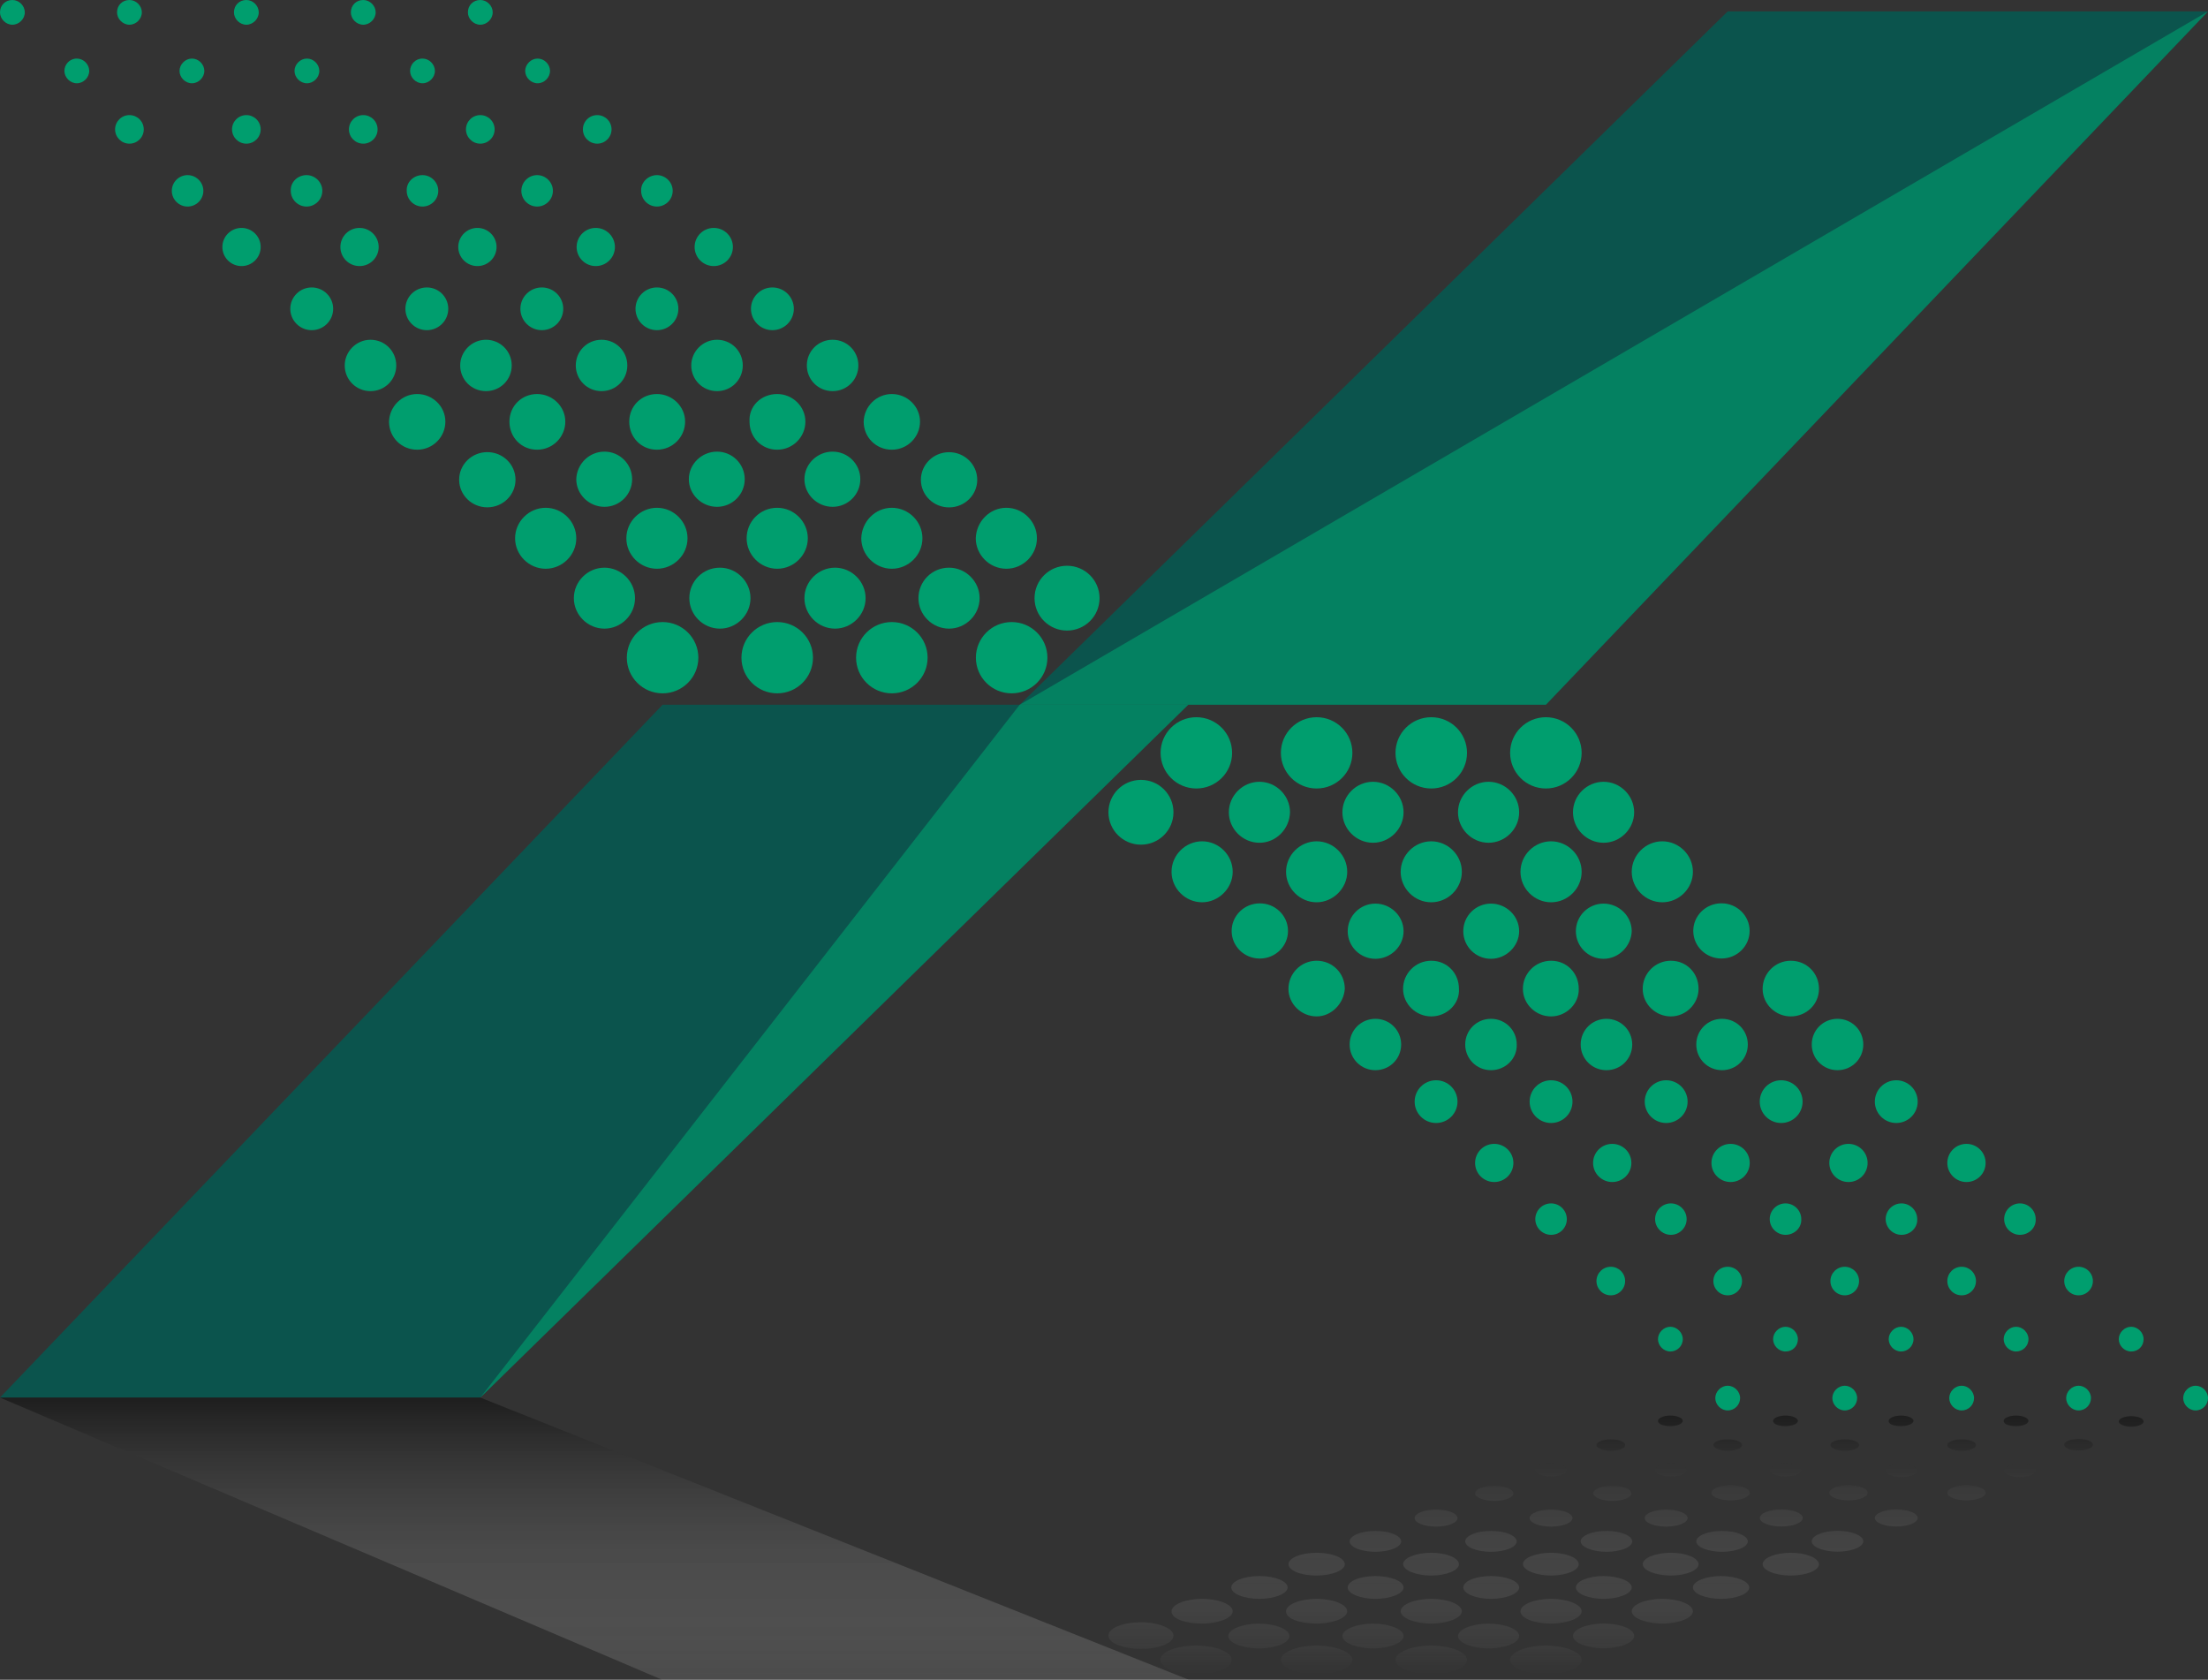<svg width="117" height="89" viewBox="0 0 117 89" fill="none" xmlns="http://www.w3.org/2000/svg">
<rect x="0" y="0" width="117" height="89" fill="#333333" stroke="none"/>
<path fill-rule="evenodd" clip-rule="evenodd" d="M1.314 0.655C1.314 0.305 1.014 0 0.657 0C0.281 0 0 0.28 0 0.655C0 1.005 0.306 1.31 0.657 1.31C1.008 1.31 1.314 1.005 1.314 0.655ZM26.108 0.655C26.108 0.305 25.808 0 25.451 0C25.074 0 24.794 0.28 24.794 0.655C24.794 1.005 25.1 1.31 25.451 1.31C25.802 1.31 26.108 1.005 26.108 0.655ZM4.071 3.103C4.428 3.103 4.728 3.409 4.728 3.758C4.728 4.108 4.422 4.413 4.071 4.413C3.72 4.413 3.413 4.108 3.413 3.758C3.413 3.409 3.694 3.103 4.071 3.103ZM28.488 3.103C28.845 3.103 29.145 3.409 29.145 3.758C29.145 4.108 28.838 4.413 28.488 4.413C28.137 4.413 27.83 4.108 27.83 3.758C27.83 3.409 28.137 3.103 28.488 3.103ZM7.618 6.855C7.618 7.273 7.278 7.612 6.859 7.612C6.439 7.612 6.099 7.273 6.099 6.855C6.099 6.437 6.439 6.098 6.859 6.098C7.278 6.098 7.618 6.437 7.618 6.855ZM32.405 6.855C32.405 7.273 32.065 7.612 31.646 7.612C31.226 7.612 30.887 7.273 30.887 6.855C30.887 6.437 31.226 6.098 31.646 6.098C32.065 6.098 32.405 6.437 32.405 6.855ZM9.94 9.278C10.393 9.278 10.776 9.653 10.776 10.111C10.776 10.569 10.4 10.944 9.94 10.944C9.481 10.944 9.104 10.569 9.104 10.111C9.104 9.653 9.481 9.278 9.94 9.278ZM34.81 9.278C35.263 9.278 35.646 9.653 35.646 10.111C35.646 10.569 35.27 10.944 34.81 10.944C34.351 10.944 33.974 10.569 33.974 10.111C33.949 9.659 34.351 9.278 34.81 9.278ZM13.813 13.087C13.813 12.527 13.354 12.076 12.799 12.076C12.237 12.076 11.784 12.527 11.784 13.087C11.784 13.646 12.237 14.098 12.799 14.098C13.36 14.098 13.813 13.646 13.813 13.087ZM38.836 13.087C38.836 13.645 38.382 14.098 37.822 14.098C37.262 14.098 36.807 13.645 36.807 13.087C36.807 12.528 37.262 12.076 37.822 12.076C38.382 12.076 38.836 12.528 38.836 13.087ZM16.518 17.494C17.146 17.494 17.654 16.987 17.654 16.362C17.654 15.736 17.146 15.23 16.518 15.23C15.891 15.23 15.383 15.736 15.383 16.362C15.383 16.987 15.891 17.494 16.518 17.494ZM40.929 17.494C41.556 17.494 42.065 16.987 42.065 16.362C42.065 15.736 41.556 15.23 40.929 15.23C40.302 15.23 39.793 15.736 39.793 16.362C39.793 16.987 40.302 17.494 40.929 17.494ZM20.997 19.363C20.997 18.606 20.391 18.002 19.632 18.002C18.873 18.002 18.267 18.632 18.267 19.363C18.267 20.12 18.873 20.724 19.632 20.724C20.391 20.724 20.997 20.12 20.997 19.363ZM25.75 18.002C26.51 18.002 27.116 18.606 27.116 19.363C27.116 20.12 26.51 20.724 25.75 20.724C24.991 20.724 24.385 20.12 24.385 19.363C24.385 18.632 24.991 18.002 25.75 18.002ZM33.241 19.363C33.241 18.606 32.635 18.002 31.875 18.002C31.116 18.002 30.51 18.606 30.51 19.363C30.51 20.12 31.116 20.724 31.875 20.724C32.635 20.724 33.241 20.12 33.241 19.363ZM45.484 19.363C45.484 18.606 44.878 18.002 44.119 18.002C43.36 18.002 42.754 18.606 42.754 19.363C42.754 20.12 43.36 20.724 44.119 20.724C44.878 20.724 45.484 20.12 45.484 19.363ZM35.11 36.736C36.157 36.736 37.005 35.89 37.005 34.847C37.005 33.804 36.157 32.959 35.11 32.959C34.064 32.959 33.215 33.804 33.215 34.847C33.215 35.89 34.064 36.736 35.11 36.736ZM43.079 34.847C43.079 35.89 42.231 36.736 41.184 36.736C40.138 36.736 39.289 35.89 39.289 34.847C39.289 33.804 40.138 32.959 41.184 32.959C42.231 32.959 43.079 33.804 43.079 34.847ZM47.258 36.736C48.305 36.736 49.153 35.89 49.153 34.847C49.153 33.804 48.305 32.959 47.258 32.959C46.212 32.959 45.363 33.804 45.363 34.847C45.363 35.89 46.212 36.736 47.258 36.736ZM55.501 34.847C55.501 35.89 54.653 36.736 53.606 36.736C52.56 36.736 51.711 35.89 51.711 34.847C51.711 33.804 52.56 32.959 53.606 32.959C54.653 32.959 55.501 33.804 55.501 34.847ZM61.594 34.873C61.594 35.916 60.746 36.761 59.7 36.761C58.653 36.761 57.805 35.916 57.805 34.873C57.805 33.829 58.653 32.984 59.7 32.984C60.746 32.984 61.594 33.829 61.594 34.873ZM37.994 18.002C38.753 18.002 39.359 18.606 39.359 19.363C39.359 20.12 38.753 20.724 37.994 20.724C37.235 20.724 36.629 20.12 36.629 19.363C36.629 18.632 37.235 18.002 37.994 18.002ZM35.946 16.362C35.946 16.987 35.438 17.494 34.81 17.494C34.183 17.494 33.675 16.987 33.675 16.362C33.675 15.736 34.183 15.23 34.81 15.23C35.438 15.23 35.946 15.736 35.946 16.362ZM28.711 17.494C29.338 17.494 29.846 16.987 29.846 16.362C29.846 15.736 29.338 15.23 28.711 15.23C28.084 15.23 27.575 15.736 27.575 16.362C27.575 16.987 28.084 17.494 28.711 17.494ZM23.753 16.362C23.753 16.987 23.245 17.494 22.618 17.494C21.991 17.494 21.482 16.987 21.482 16.362C21.482 15.736 21.991 15.23 22.618 15.23C23.245 15.23 23.753 15.736 23.753 16.362ZM31.569 12.076C32.124 12.076 32.584 12.527 32.584 13.087C32.584 13.646 32.131 14.098 31.569 14.098C31.008 14.098 30.555 13.646 30.555 13.087C30.555 12.527 31.008 12.076 31.569 12.076ZM26.312 13.087C26.312 13.645 25.858 14.098 25.297 14.098C24.737 14.098 24.283 13.645 24.283 13.087C24.283 12.528 24.737 12.076 25.297 12.076C25.858 12.076 26.312 12.528 26.312 13.087ZM19.051 12.076C19.606 12.076 20.066 12.527 20.066 13.087C20.066 13.646 19.613 14.098 19.051 14.098C18.49 14.098 18.037 13.646 18.037 13.087C18.037 12.527 18.49 12.076 19.051 12.076ZM29.298 10.111C29.298 9.653 28.915 9.278 28.462 9.278C28.003 9.278 27.626 9.653 27.626 10.111C27.626 10.569 28.003 10.944 28.462 10.944C28.921 10.944 29.298 10.569 29.298 10.111ZM22.388 9.278C22.841 9.278 23.224 9.653 23.224 10.111C23.224 10.569 22.847 10.944 22.388 10.944C21.929 10.944 21.552 10.569 21.552 10.111C21.527 9.659 21.91 9.278 22.388 9.278ZM17.08 10.111C17.08 9.653 16.697 9.278 16.244 9.278C15.765 9.278 15.383 9.659 15.408 10.111C15.408 10.569 15.785 10.944 16.244 10.944C16.703 10.944 17.08 10.569 17.08 10.111ZM25.451 7.612C25.87 7.612 26.21 7.273 26.21 6.855C26.21 6.437 25.87 6.098 25.451 6.098C25.031 6.098 24.691 6.437 24.691 6.855C24.691 7.273 25.031 7.612 25.451 7.612ZM20.008 6.855C20.008 7.273 19.668 7.612 19.249 7.612C18.83 7.612 18.49 7.273 18.49 6.855C18.49 6.437 18.83 6.098 19.249 6.098C19.668 6.098 20.008 6.437 20.008 6.855ZM13.054 7.612C13.473 7.612 13.813 7.273 13.813 6.855C13.813 6.437 13.473 6.098 13.054 6.098C12.635 6.098 12.295 6.437 12.295 6.855C12.295 7.273 12.635 7.612 13.054 7.612ZM23.045 3.758C23.045 3.409 22.745 3.103 22.388 3.103C22.012 3.103 21.731 3.409 21.731 3.758C21.731 4.108 22.037 4.413 22.388 4.413C22.739 4.413 23.045 4.108 23.045 3.758ZM16.263 3.103C16.62 3.103 16.92 3.409 16.92 3.758C16.92 4.108 16.614 4.413 16.263 4.413C15.912 4.413 15.606 4.108 15.606 3.758C15.606 3.409 15.912 3.103 16.263 3.103ZM10.827 3.758C10.827 3.409 10.527 3.103 10.17 3.103C9.819 3.103 9.513 3.409 9.513 3.758C9.513 4.108 9.819 4.413 10.17 4.413C10.521 4.413 10.827 4.108 10.827 3.758ZM19.249 0C19.606 0 19.906 0.305 19.906 0.655C19.906 1.005 19.6 1.31 19.249 1.31C18.898 1.31 18.592 1.005 18.592 0.655C18.592 0.28 18.873 0 19.249 0ZM13.711 0.655C13.711 0.305 13.411 0 13.054 0C12.678 0 12.397 0.28 12.397 0.655C12.397 1.005 12.703 1.31 13.054 1.31C13.405 1.31 13.711 1.005 13.711 0.655ZM6.859 0C7.216 0 7.516 0.305 7.516 0.655C7.516 1.005 7.21 1.31 6.859 1.31C6.508 1.31 6.202 1.005 6.202 0.655C6.202 0.28 6.482 0 6.859 0ZM47.258 20.877C48.068 20.877 48.751 21.531 48.751 22.339C48.751 23.147 48.094 23.827 47.258 23.827C46.422 23.827 45.765 23.172 45.765 22.339C45.791 21.531 46.448 20.877 47.258 20.877ZM42.677 22.339C42.677 21.531 41.994 20.877 41.184 20.877C40.323 20.877 39.666 21.531 39.717 22.339C39.717 23.172 40.348 23.827 41.184 23.827C42.02 23.827 42.677 23.147 42.677 22.339ZM34.81 20.877C35.621 20.877 36.303 21.531 36.303 22.339C36.303 23.147 35.646 23.827 34.81 23.827C33.974 23.827 33.343 23.172 33.343 22.339C33.343 21.506 34 20.877 34.81 20.877ZM29.955 22.339C29.955 21.531 29.272 20.877 28.462 20.877C27.652 20.877 26.995 21.506 26.995 22.339C26.995 23.172 27.626 23.827 28.462 23.827C29.298 23.827 29.955 23.147 29.955 22.339ZM22.107 20.877C22.918 20.877 23.6 21.531 23.6 22.339C23.6 23.147 22.943 23.827 22.107 23.827C21.271 23.827 20.614 23.172 20.614 22.339C20.64 21.531 21.297 20.877 22.107 20.877ZM51.783 25.413C51.788 26.22 51.124 26.879 50.299 26.884C49.475 26.889 48.802 26.238 48.797 25.431C48.792 24.623 49.457 23.964 50.281 23.959C51.106 23.954 51.778 24.605 51.783 25.413ZM53.326 26.905C54.212 26.905 54.946 27.636 54.946 28.52C54.946 29.404 54.212 30.135 53.326 30.135C52.439 30.135 51.705 29.404 51.705 28.52C51.731 27.636 52.439 26.905 53.326 26.905ZM51.909 31.693C51.909 30.809 51.175 30.078 50.289 30.078C49.376 30.078 48.668 30.809 48.668 31.693C48.668 32.577 49.402 33.308 50.289 33.308C51.175 33.308 51.909 32.577 51.909 31.693ZM44.247 30.078C45.133 30.078 45.867 30.809 45.867 31.693C45.867 32.577 45.133 33.308 44.247 33.308C43.36 33.308 42.626 32.577 42.626 31.693C42.626 30.809 43.36 30.078 44.247 30.078ZM39.768 31.693C39.768 30.809 39.034 30.078 38.147 30.078C37.235 30.078 36.527 30.809 36.527 31.693C36.527 32.577 37.26 33.308 38.147 33.308C39.034 33.308 39.768 32.577 39.768 31.693ZM32.029 30.078C32.915 30.078 33.649 30.809 33.649 31.693C33.649 32.577 32.915 33.308 32.029 33.308C31.142 33.308 30.408 32.577 30.408 31.693C30.408 30.809 31.142 30.078 32.029 30.078ZM45.587 25.391C45.587 24.584 44.929 23.929 44.119 23.929C43.309 23.929 42.626 24.584 42.626 25.391C42.626 26.199 43.309 26.854 44.119 26.854C44.929 26.854 45.587 26.199 45.587 25.391ZM37.994 23.929C38.804 23.929 39.462 24.584 39.462 25.391C39.462 26.199 38.804 26.854 37.994 26.854C37.184 26.854 36.501 26.199 36.501 25.391C36.501 24.584 37.184 23.929 37.994 23.929ZM33.496 25.391C33.496 24.584 32.839 23.929 32.029 23.929C31.218 23.929 30.561 24.584 30.536 25.391C30.536 26.199 31.218 26.854 32.029 26.854C32.839 26.854 33.496 26.199 33.496 25.391ZM25.832 26.881C26.656 26.876 27.321 26.217 27.316 25.409C27.311 24.601 26.638 23.951 25.814 23.956C24.989 23.96 24.325 24.619 24.33 25.427C24.335 26.235 25.007 26.886 25.832 26.881ZM48.879 28.52C48.879 27.636 48.145 26.905 47.258 26.905C46.371 26.905 45.663 27.636 45.638 28.52C45.638 29.404 46.371 30.135 47.258 30.135C48.145 30.135 48.879 29.404 48.879 28.52ZM41.184 26.905C42.071 26.905 42.805 27.636 42.805 28.52C42.805 29.404 42.071 30.135 41.184 30.135C40.297 30.135 39.564 29.404 39.564 28.52C39.564 27.636 40.272 26.905 41.184 26.905ZM36.431 28.52C36.431 27.636 35.697 26.905 34.81 26.905C33.923 26.905 33.19 27.636 33.19 28.52C33.19 29.404 33.923 30.135 34.81 30.135C35.697 30.135 36.431 29.404 36.431 28.52ZM28.915 26.905C29.802 26.905 30.536 27.636 30.536 28.52C30.536 29.404 29.802 30.135 28.915 30.135C28.028 30.135 27.294 29.404 27.294 28.52C27.294 27.636 28.028 26.905 28.915 26.905ZM58.264 31.693C58.264 32.641 57.493 33.41 56.541 33.41C55.59 33.41 54.819 32.641 54.819 31.693C54.819 30.745 55.59 29.976 56.541 29.976C57.493 29.976 58.264 30.745 58.264 31.693Z" fill="#009E6E"/>
<path fill-rule="evenodd" clip-rule="evenodd" d="M59.221 39.89C59.221 40.933 58.373 41.778 57.326 41.778C56.279 41.778 55.431 40.933 55.431 39.89C55.431 38.847 56.279 38.001 57.326 38.001C58.373 38.001 59.221 38.847 59.221 39.89ZM65.288 39.89C65.288 40.933 64.44 41.778 63.394 41.778C62.347 41.778 61.499 40.933 61.499 39.89C61.499 38.847 62.347 38.001 63.394 38.001C64.44 38.001 65.288 38.847 65.288 39.89ZM69.767 41.778C70.814 41.778 71.662 40.933 71.662 39.89C71.662 38.847 70.814 38.001 69.767 38.001C68.721 38.001 67.873 38.847 67.873 39.89C67.873 40.933 68.721 41.778 69.767 41.778ZM77.736 39.89C77.736 40.933 76.888 41.778 75.841 41.778C74.795 41.778 73.946 40.933 73.946 39.89C73.946 38.847 74.795 38.001 75.841 38.001C76.888 38.001 77.736 38.847 77.736 39.89ZM81.915 41.778C82.962 41.778 83.81 40.933 83.81 39.89C83.81 38.847 82.962 38.001 81.915 38.001C80.869 38.001 80.02 38.847 80.02 39.89C80.02 40.933 80.869 41.778 81.915 41.778ZM71.516 55.342C71.516 56.099 72.122 56.703 72.881 56.703C73.64 56.703 74.246 56.099 74.246 55.342C74.246 54.585 73.64 53.981 72.881 53.981C72.122 53.981 71.516 54.585 71.516 55.342ZM79.006 56.703C78.247 56.703 77.641 56.099 77.641 55.342C77.641 54.585 78.247 53.981 79.006 53.981C79.765 53.981 80.371 54.585 80.371 55.342C80.397 56.099 79.765 56.703 79.006 56.703ZM83.759 55.342C83.759 56.099 84.365 56.703 85.124 56.703C85.884 56.703 86.49 56.099 86.49 55.342C86.49 54.585 85.884 53.981 85.124 53.981C84.365 53.981 83.759 54.585 83.759 55.342ZM91.249 56.703C90.49 56.703 89.884 56.099 89.884 55.342C89.884 54.585 90.49 53.981 91.249 53.981C92.009 53.981 92.615 54.585 92.615 55.342C92.615 56.099 92.009 56.703 91.249 56.703ZM96.003 55.342C96.003 56.099 96.609 56.703 97.368 56.703C98.127 56.703 98.734 56.099 98.734 55.342C98.734 54.585 98.127 53.981 97.368 53.981C96.609 53.981 96.003 54.585 96.003 55.342ZM76.097 59.501C76.724 59.501 77.232 58.994 77.232 58.369C77.232 57.744 76.724 57.237 76.097 57.237C75.469 57.237 74.961 57.744 74.961 58.369C74.961 58.994 75.469 59.501 76.097 59.501ZM83.325 58.369C83.325 58.994 82.817 59.501 82.19 59.501C81.562 59.501 81.054 58.994 81.054 58.369C81.054 57.744 81.562 57.237 82.19 57.237C82.817 57.237 83.325 57.744 83.325 58.369ZM88.289 59.501C88.916 59.501 89.425 58.994 89.425 58.369C89.425 57.744 88.916 57.237 88.289 57.237C87.662 57.237 87.153 57.744 87.153 58.369C87.153 58.994 87.662 59.501 88.289 59.501ZM95.518 58.369C95.518 58.994 95.01 59.501 94.382 59.501C93.755 59.501 93.247 58.994 93.247 58.369C93.247 57.744 93.755 57.237 94.382 57.237C95.01 57.237 95.518 57.744 95.518 58.369ZM100.482 59.501C101.109 59.501 101.617 58.994 101.617 58.369C101.617 57.744 101.109 57.237 100.482 57.237C99.854 57.237 99.346 57.744 99.346 58.369C99.346 58.994 99.854 59.501 100.482 59.501ZM80.193 61.618C80.193 62.177 79.739 62.629 79.178 62.629C78.618 62.629 78.164 62.177 78.164 61.618C78.164 61.06 78.618 60.607 79.178 60.607C79.739 60.607 80.193 61.06 80.193 61.618ZM85.431 62.629C84.876 62.629 84.416 62.178 84.416 61.618C84.416 61.059 84.869 60.607 85.431 60.607C85.992 60.607 86.445 61.059 86.445 61.618C86.445 62.178 85.992 62.629 85.431 62.629ZM92.717 61.618C92.717 62.177 92.263 62.629 91.703 62.629C91.142 62.629 90.688 62.177 90.688 61.618C90.688 61.06 91.142 60.607 91.703 60.607C92.263 60.607 92.717 61.06 92.717 61.618ZM97.949 62.629C97.394 62.629 96.934 62.178 96.934 61.618C96.934 61.059 97.387 60.607 97.949 60.607C98.51 60.607 98.963 61.059 98.963 61.618C98.963 62.178 98.51 62.629 97.949 62.629ZM103.187 61.618C103.187 62.178 103.646 62.629 104.201 62.629C104.763 62.629 105.216 62.178 105.216 61.618C105.216 61.059 104.763 60.607 104.201 60.607C103.64 60.607 103.187 61.059 103.187 61.618ZM82.19 65.427C81.737 65.427 81.354 65.052 81.354 64.594C81.354 64.136 81.73 63.761 82.19 63.761C82.649 63.761 83.025 64.136 83.025 64.594C83.025 65.046 82.668 65.427 82.19 65.427ZM87.702 64.594C87.702 65.052 88.085 65.427 88.538 65.427C88.997 65.427 89.374 65.052 89.374 64.594C89.374 64.136 88.997 63.761 88.538 63.761C88.079 63.761 87.702 64.136 87.702 64.594ZM94.612 65.427C94.159 65.427 93.776 65.052 93.776 64.594C93.776 64.136 94.153 63.761 94.612 63.761C95.071 63.761 95.448 64.136 95.448 64.594C95.473 65.046 95.09 65.427 94.612 65.427ZM99.92 64.594C99.92 65.052 100.303 65.427 100.756 65.427C101.234 65.427 101.617 65.046 101.592 64.594C101.592 64.136 101.215 63.761 100.756 63.761C100.297 63.761 99.92 64.136 99.92 64.594ZM107.034 65.427C106.581 65.427 106.198 65.052 106.198 64.594C106.198 64.136 106.575 63.761 107.034 63.761C107.494 63.761 107.87 64.136 107.87 64.594C107.896 65.046 107.513 65.427 107.034 65.427ZM86.114 67.876C86.114 68.293 85.773 68.632 85.354 68.632C84.935 68.632 84.595 68.293 84.595 67.876C84.595 67.458 84.935 67.119 85.354 67.119C85.773 67.119 86.114 67.458 86.114 67.876ZM91.549 68.632C91.969 68.632 92.309 68.293 92.309 67.876C92.309 67.458 91.969 67.119 91.549 67.119C91.13 67.119 90.79 67.458 90.79 67.876C90.79 68.293 91.13 68.632 91.549 68.632ZM98.51 67.876C98.51 68.293 98.17 68.632 97.751 68.632C97.332 68.632 96.992 68.293 96.992 67.876C96.992 67.458 97.332 67.119 97.751 67.119C98.17 67.119 98.51 67.458 98.51 67.876ZM103.946 68.632C104.365 68.632 104.705 68.293 104.705 67.876C104.705 67.458 104.365 67.119 103.946 67.119C103.527 67.119 103.187 67.458 103.187 67.876C103.187 68.293 103.527 68.632 103.946 68.632ZM110.901 67.876C110.901 68.293 110.561 68.632 110.141 68.632C109.722 68.632 109.382 68.293 109.382 67.876C109.382 67.458 109.722 67.119 110.141 67.119C110.561 67.119 110.901 67.458 110.901 67.876ZM88.512 71.608C88.155 71.608 87.855 71.303 87.855 70.953C87.855 70.604 88.162 70.298 88.512 70.298C88.863 70.298 89.169 70.604 89.169 70.953C89.169 71.329 88.863 71.608 88.512 71.608ZM93.955 70.953C93.955 71.303 94.255 71.608 94.612 71.608C94.988 71.608 95.269 71.329 95.269 70.953C95.269 70.604 94.963 70.298 94.612 70.298C94.261 70.298 93.955 70.604 93.955 70.953ZM100.737 71.608C100.38 71.608 100.08 71.303 100.08 70.953C100.08 70.604 100.386 70.298 100.737 70.298C101.088 70.298 101.394 70.604 101.394 70.953C101.394 71.329 101.088 71.608 100.737 71.608ZM106.173 70.953C106.173 71.303 106.473 71.608 106.83 71.608C107.181 71.608 107.487 71.329 107.487 70.953C107.487 70.604 107.181 70.298 106.83 70.298C106.479 70.298 106.173 70.604 106.173 70.953ZM112.929 71.608C112.572 71.608 112.272 71.303 112.272 70.953C112.272 70.604 112.578 70.298 112.929 70.298C113.28 70.298 113.587 70.604 113.587 70.953C113.587 71.329 113.306 71.608 112.929 71.608ZM90.892 74.076C90.892 74.425 91.192 74.731 91.549 74.731C91.926 74.731 92.207 74.425 92.207 74.076C92.207 73.726 91.9 73.421 91.549 73.421C91.198 73.421 90.892 73.726 90.892 74.076ZM97.751 74.731C97.394 74.731 97.094 74.425 97.094 74.076C97.094 73.726 97.4 73.421 97.751 73.421C98.102 73.421 98.408 73.726 98.408 74.076C98.408 74.425 98.127 74.731 97.751 74.731ZM103.289 74.076C103.289 74.425 103.589 74.731 103.946 74.731C104.323 74.731 104.603 74.425 104.603 74.076C104.603 73.726 104.297 73.421 103.946 73.421C103.595 73.421 103.289 73.726 103.289 74.076ZM110.141 74.731C109.784 74.731 109.484 74.425 109.484 74.076C109.484 73.726 109.79 73.421 110.141 73.421C110.492 73.421 110.798 73.726 110.798 74.076C110.798 74.425 110.518 74.731 110.141 74.731ZM115.686 74.076C115.686 74.425 115.986 74.731 116.343 74.731C116.719 74.731 117 74.425 117 74.076C117 73.726 116.694 73.421 116.343 73.421C115.992 73.421 115.686 73.726 115.686 74.076ZM69.767 53.854C68.957 53.854 68.274 53.199 68.274 52.392C68.274 51.584 68.932 50.904 69.767 50.904C70.603 50.904 71.26 51.559 71.26 52.392C71.209 53.174 70.552 53.854 69.767 53.854ZM74.348 52.392C74.348 53.199 75.031 53.854 75.841 53.854C76.677 53.854 77.36 53.174 77.309 52.392C77.309 51.559 76.677 50.904 75.841 50.904C75.006 50.904 74.348 51.584 74.348 52.392ZM82.19 53.854C81.379 53.854 80.697 53.199 80.697 52.392C80.697 51.584 81.354 50.904 82.19 50.904C83.025 50.904 83.657 51.559 83.657 52.392C83.683 53.174 83 53.854 82.19 53.854ZM87.045 52.392C87.045 53.199 87.728 53.854 88.538 53.854C89.348 53.854 90.005 53.174 90.005 52.392C90.005 51.559 89.374 50.904 88.538 50.904C87.702 50.904 87.045 51.584 87.045 52.392ZM94.893 53.854C94.082 53.854 93.4 53.199 93.4 52.392C93.4 51.584 94.057 50.904 94.893 50.904C95.728 50.904 96.386 51.559 96.386 52.392C96.386 53.225 95.703 53.854 94.893 53.854ZM68.25 49.317C68.255 50.125 67.591 50.783 66.766 50.788C65.942 50.794 65.269 50.143 65.264 49.335C65.259 48.527 65.924 47.868 66.748 47.864C67.573 47.858 68.245 48.509 68.25 49.317ZM63.7 47.807C62.813 47.807 62.079 47.075 62.079 46.192C62.079 45.308 62.813 44.576 63.7 44.576C64.587 44.576 65.32 45.308 65.32 46.192C65.32 47.075 64.561 47.807 63.7 47.807ZM65.116 43.038C65.116 43.921 65.85 44.653 66.737 44.653C67.624 44.653 68.332 43.921 68.357 43.038C68.357 42.154 67.624 41.422 66.737 41.422C65.85 41.422 65.116 42.154 65.116 43.038ZM72.753 44.653C71.867 44.653 71.133 43.921 71.133 43.038C71.133 42.154 71.867 41.422 72.753 41.422C73.64 41.422 74.374 42.154 74.374 43.038C74.374 43.921 73.64 44.653 72.753 44.653ZM77.258 43.038C77.258 43.921 77.992 44.653 78.878 44.653C79.765 44.653 80.499 43.921 80.499 43.038C80.499 42.154 79.765 41.422 78.878 41.422C77.992 41.422 77.258 42.154 77.258 43.038ZM84.971 44.653C84.085 44.653 83.351 43.921 83.351 43.038C83.351 42.154 84.085 41.422 84.971 41.422C85.858 41.422 86.592 42.154 86.592 43.038C86.592 43.921 85.858 44.653 84.971 44.653ZM71.414 49.339C71.414 50.147 72.071 50.802 72.881 50.802C73.691 50.802 74.374 50.147 74.374 49.339C74.374 48.532 73.691 47.877 72.881 47.877C72.071 47.877 71.414 48.532 71.414 49.339ZM79.006 50.802C78.196 50.802 77.538 50.147 77.538 49.339C77.538 48.532 78.196 47.877 79.006 47.877C79.816 47.877 80.499 48.532 80.499 49.339C80.499 50.121 79.816 50.802 79.006 50.802ZM83.504 49.339C83.504 50.147 84.161 50.802 84.972 50.802C85.782 50.802 86.439 50.121 86.464 49.339C86.464 48.532 85.782 47.877 84.972 47.877C84.161 47.877 83.504 48.532 83.504 49.339ZM91.227 50.786C92.052 50.781 92.716 50.122 92.711 49.314C92.706 48.507 92.034 47.856 91.209 47.861C90.385 47.866 89.72 48.525 89.725 49.332C89.73 50.14 90.403 50.791 91.227 50.786ZM68.147 46.192C68.147 47.075 68.881 47.807 69.767 47.807C70.629 47.807 71.388 47.075 71.388 46.192C71.388 45.308 70.654 44.576 69.767 44.576C68.881 44.576 68.147 45.308 68.147 46.192ZM75.841 47.807C74.955 47.807 74.221 47.075 74.221 46.192C74.221 45.308 74.955 44.576 75.841 44.576C76.728 44.576 77.462 45.308 77.462 46.192C77.462 47.075 76.728 47.807 75.841 47.807ZM80.569 46.192C80.569 47.075 81.303 47.807 82.19 47.807C83.076 47.807 83.81 47.075 83.81 46.192C83.81 45.308 83.076 44.576 82.19 44.576C81.303 44.576 80.569 45.308 80.569 46.192ZM88.085 47.807C87.198 47.807 86.464 47.075 86.464 46.192C86.464 45.308 87.198 44.576 88.085 44.576C88.972 44.576 89.706 45.308 89.706 46.192C89.706 47.075 88.972 47.807 88.085 47.807ZM62.181 43.038C62.181 43.986 61.41 44.754 60.459 44.754C59.507 44.754 58.736 43.986 58.736 43.038C58.736 42.089 59.507 41.321 60.459 41.321C61.41 41.321 62.181 42.089 62.181 43.038Z" fill="#009E6E"/>
<path d="M81.915 37.34H54.034L91.549 0.604H117L81.915 37.34Z" fill="#0B544D"/>
<path d="M35.11 37.34H62.966L25.451 74.05H0L35.11 37.34Z" fill="#0B544D"/>
<path opacity="0.6" d="M81.915 37.34H54.034L117 0.604L81.915 37.34Z" fill="#009E6E"/>
<path opacity="0.6" d="M62.966 37.34L25.451 74.05L54.034 37.34H62.966Z" fill="#009E6E"/>
<path style="mix-blend-mode:multiply" opacity="0.6" d="M65.269 87.944C65.269 88.37 64.434 88.701 63.374 88.701C62.315 88.701 61.48 88.345 61.48 87.944C61.48 87.544 62.315 87.188 63.374 87.188C64.434 87.188 65.269 87.544 65.269 87.944ZM69.767 87.188C68.728 87.188 67.873 87.544 67.873 87.944C67.873 88.345 68.708 88.701 69.767 88.701C70.827 88.701 71.662 88.345 71.662 87.944C71.662 87.544 70.775 87.188 69.767 87.188ZM75.841 87.188C74.801 87.188 73.947 87.544 73.947 87.944C73.947 88.345 74.782 88.701 75.841 88.701C76.9 88.701 77.736 88.345 77.736 87.944C77.736 87.544 76.875 87.188 75.841 87.188ZM81.915 87.188C80.875 87.188 80.02 87.544 80.02 87.944C80.02 88.345 80.856 88.701 81.915 88.701C82.974 88.701 83.81 88.345 83.81 87.944C83.81 87.544 82.949 87.188 81.915 87.188ZM72.881 82.221C73.64 82.221 74.246 81.967 74.246 81.668C74.246 81.369 73.64 81.115 72.881 81.115C72.122 81.115 71.516 81.369 71.516 81.668C71.516 81.967 72.122 82.221 72.881 82.221ZM79.006 82.221C79.765 82.221 80.371 81.967 80.371 81.668C80.371 81.369 79.765 81.115 79.006 81.115C78.247 81.115 77.641 81.369 77.641 81.668C77.641 81.967 78.247 82.221 79.006 82.221ZM85.125 82.221C85.884 82.221 86.49 81.967 86.49 81.668C86.49 81.369 85.884 81.115 85.125 81.115C84.365 81.115 83.759 81.369 83.759 81.668C83.759 81.967 84.391 82.221 85.125 82.221ZM91.25 82.221C92.009 82.221 92.615 81.967 92.615 81.668C92.615 81.369 92.009 81.115 91.25 81.115C90.49 81.115 89.884 81.369 89.884 81.668C89.884 81.973 90.516 82.221 91.25 82.221ZM97.368 81.109C96.609 81.109 96.003 81.363 96.003 81.662C96.003 81.961 96.609 82.215 97.368 82.215C98.127 82.215 98.734 81.961 98.734 81.662C98.734 81.363 98.127 81.109 97.368 81.109ZM76.097 80.886C76.728 80.886 77.232 80.683 77.232 80.434C77.232 80.186 76.728 79.983 76.097 79.983C75.465 79.983 74.961 80.186 74.961 80.434C74.961 80.683 75.465 80.886 76.097 80.886ZM82.19 80.886C82.821 80.886 83.325 80.683 83.325 80.434C83.325 80.186 82.821 79.983 82.19 79.983C81.558 79.983 81.054 80.186 81.054 80.434C81.054 80.683 81.558 80.886 82.19 80.886ZM88.289 80.886C88.921 80.886 89.425 80.683 89.425 80.434C89.425 80.186 88.921 79.983 88.289 79.983C87.657 79.983 87.153 80.186 87.153 80.434C87.153 80.683 87.657 80.886 88.289 80.886ZM95.524 80.428C95.524 80.174 95.02 79.977 94.389 79.977C93.757 79.977 93.253 80.18 93.253 80.428C93.253 80.676 93.757 80.88 94.389 80.88C95.02 80.88 95.524 80.676 95.524 80.428ZM100.482 79.977C99.85 79.977 99.346 80.18 99.346 80.428C99.346 80.676 99.85 80.88 100.482 80.88C101.113 80.88 101.617 80.676 101.617 80.428C101.617 80.18 101.113 79.977 100.482 79.977ZM79.178 79.525C79.733 79.525 80.193 79.347 80.193 79.124C80.193 78.902 79.74 78.724 79.178 78.724C78.617 78.724 78.164 78.902 78.164 79.124C78.164 79.328 78.617 79.525 79.178 79.525ZM85.431 79.525C85.986 79.525 86.445 79.347 86.445 79.124C86.445 78.902 85.992 78.724 85.431 78.724C84.869 78.724 84.416 78.902 84.416 79.124C84.442 79.328 84.869 79.525 85.431 79.525ZM91.703 78.692C91.147 78.692 90.688 78.87 90.688 79.093C90.688 79.315 91.141 79.493 91.703 79.493C92.264 79.493 92.717 79.315 92.717 79.093C92.717 78.87 92.264 78.692 91.703 78.692ZM97.949 78.692C97.394 78.692 96.934 78.87 96.934 79.093C96.934 79.315 97.387 79.493 97.949 79.493C98.51 79.493 98.963 79.315 98.963 79.093C98.963 78.87 98.51 78.692 97.949 78.692ZM104.201 78.692C103.646 78.692 103.187 78.87 103.187 79.093C103.187 79.315 103.64 79.493 104.201 79.493C104.763 79.493 105.216 79.315 105.216 79.093C105.216 78.87 104.763 78.692 104.201 78.692ZM82.19 78.234C82.643 78.234 83.025 78.082 83.025 77.878C83.025 77.675 82.649 77.522 82.19 77.522C81.73 77.522 81.354 77.675 81.354 77.878C81.354 78.082 81.73 78.234 82.19 78.234ZM88.538 78.234C88.991 78.234 89.374 78.082 89.374 77.878C89.374 77.675 88.997 77.522 88.538 77.522C88.079 77.522 87.702 77.675 87.702 77.878C87.702 78.082 88.059 78.234 88.538 78.234ZM94.612 78.234C95.065 78.234 95.448 78.082 95.448 77.878C95.448 77.675 95.071 77.522 94.612 77.522C94.153 77.522 93.776 77.675 93.776 77.878C93.776 78.082 94.153 78.234 94.612 78.234ZM100.756 77.554C100.303 77.554 99.92 77.707 99.92 77.91C99.92 78.113 100.297 78.266 100.756 78.266C101.215 78.266 101.592 78.113 101.592 77.91C101.592 77.707 101.235 77.554 100.756 77.554ZM107.034 77.554C106.581 77.554 106.198 77.707 106.198 77.91C106.198 78.113 106.575 78.266 107.034 78.266C107.494 78.266 107.87 78.113 107.87 77.91C107.87 77.707 107.513 77.554 107.034 77.554ZM85.354 76.873C85.756 76.873 86.114 76.746 86.114 76.568C86.114 76.39 85.782 76.263 85.354 76.263C84.952 76.263 84.595 76.39 84.595 76.568C84.595 76.721 84.952 76.873 85.354 76.873ZM91.549 76.873C91.951 76.873 92.309 76.746 92.309 76.568C92.309 76.39 91.977 76.263 91.549 76.263C91.147 76.263 90.79 76.39 90.79 76.568C90.79 76.721 91.147 76.873 91.549 76.873ZM97.751 76.873C98.153 76.873 98.51 76.746 98.51 76.568C98.51 76.39 98.178 76.263 97.751 76.263C97.349 76.263 96.992 76.39 96.992 76.568C96.992 76.721 97.349 76.873 97.751 76.873ZM103.946 76.873C104.348 76.873 104.705 76.746 104.705 76.568C104.705 76.39 104.374 76.263 103.946 76.263C103.544 76.263 103.187 76.39 103.187 76.568C103.187 76.746 103.544 76.873 103.946 76.873ZM110.141 76.244C109.739 76.244 109.382 76.371 109.382 76.549C109.382 76.727 109.714 76.854 110.141 76.854C110.543 76.854 110.901 76.727 110.901 76.549C110.901 76.371 110.569 76.244 110.141 76.244ZM88.512 75.564C88.87 75.564 89.17 75.436 89.17 75.284C89.17 75.131 88.863 75.004 88.512 75.004C88.162 75.004 87.855 75.131 87.855 75.284C87.855 75.462 88.162 75.564 88.512 75.564ZM94.612 75.564C94.969 75.564 95.269 75.436 95.269 75.284C95.269 75.131 94.963 75.004 94.612 75.004C94.261 75.004 93.955 75.131 93.955 75.284C93.955 75.462 94.261 75.564 94.612 75.564ZM100.737 75.564C101.094 75.564 101.394 75.436 101.394 75.284C101.394 75.131 101.088 75.004 100.737 75.004C100.386 75.004 100.08 75.131 100.08 75.284C100.054 75.462 100.36 75.564 100.737 75.564ZM106.83 75.564C107.187 75.564 107.487 75.436 107.487 75.284C107.487 75.131 107.181 75.004 106.83 75.004C106.479 75.004 106.173 75.131 106.173 75.284C106.173 75.462 106.454 75.564 106.83 75.564ZM112.929 75.036C112.572 75.036 112.272 75.163 112.272 75.316C112.272 75.468 112.579 75.595 112.929 75.595C113.28 75.595 113.587 75.468 113.587 75.316C113.587 75.163 113.306 75.036 112.929 75.036ZM69.767 83.48C70.578 83.48 71.26 83.201 71.26 82.876C71.26 82.552 70.603 82.272 69.767 82.272C68.932 82.272 68.275 82.552 68.275 82.876C68.275 83.201 68.906 83.48 69.767 83.48ZM75.841 83.48C76.652 83.48 77.309 83.201 77.309 82.876C77.309 82.552 76.652 82.272 75.841 82.272C75.031 82.272 74.348 82.552 74.348 82.876C74.374 83.207 75.031 83.48 75.841 83.48ZM82.19 83.48C83 83.48 83.657 83.201 83.657 82.876C83.657 82.552 83 82.272 82.19 82.272C81.379 82.272 80.697 82.552 80.697 82.876C80.722 83.207 81.405 83.48 82.19 83.48ZM88.538 83.48C89.348 83.48 90.005 83.201 90.005 82.876C90.005 82.552 89.348 82.272 88.538 82.272C87.728 82.272 87.045 82.552 87.045 82.876C87.045 83.201 87.728 83.48 88.538 83.48ZM94.893 82.272C94.082 82.272 93.4 82.552 93.4 82.876C93.4 83.201 94.057 83.48 94.893 83.48C95.728 83.48 96.386 83.201 96.386 82.876C96.36 82.546 95.703 82.272 94.893 82.272ZM66.737 84.714C67.547 84.714 68.23 84.434 68.23 84.11C68.23 83.786 67.573 83.506 66.737 83.506C65.901 83.506 65.244 83.786 65.244 84.11C65.244 84.434 65.901 84.714 66.737 84.714ZM63.7 86.024C64.587 86.024 65.32 85.719 65.32 85.369C65.32 85.019 64.587 84.714 63.7 84.714C62.813 84.714 62.079 85.019 62.079 85.369C62.054 85.744 62.762 86.024 63.7 86.024ZM68.326 86.685C68.326 86.329 67.592 86.03 66.705 86.03C65.818 86.03 65.084 86.336 65.084 86.685C65.084 87.035 65.818 87.34 66.705 87.34C67.617 87.34 68.326 87.035 68.326 86.685ZM74.374 86.685C74.374 86.329 73.64 86.03 72.753 86.03C71.867 86.03 71.133 86.336 71.133 86.685C71.133 87.035 71.867 87.34 72.753 87.34C73.64 87.34 74.374 87.035 74.374 86.685ZM80.499 86.685C80.499 86.329 79.765 86.03 78.878 86.03C77.992 86.03 77.258 86.336 77.258 86.685C77.258 87.035 77.992 87.34 78.878 87.34C79.765 87.34 80.499 87.035 80.499 86.685ZM84.971 86.024C84.085 86.024 83.351 86.329 83.351 86.679C83.351 87.029 84.085 87.334 84.971 87.334C85.858 87.334 86.592 87.029 86.592 86.679C86.592 86.304 85.858 86.024 84.971 86.024ZM72.881 84.714C73.691 84.714 74.374 84.434 74.374 84.11C74.374 83.786 73.717 83.506 72.881 83.506C72.045 83.506 71.413 83.786 71.413 84.11C71.413 84.434 72.071 84.714 72.881 84.714ZM79.006 84.714C79.816 84.714 80.499 84.434 80.499 84.11C80.499 83.786 79.842 83.506 79.006 83.506C78.17 83.506 77.538 83.786 77.538 84.11C77.538 84.434 78.196 84.714 79.006 84.714ZM84.971 83.506C84.161 83.506 83.504 83.786 83.504 84.11C83.504 84.434 84.161 84.714 84.971 84.714C85.782 84.714 86.464 84.434 86.464 84.11C86.464 83.786 85.782 83.506 84.971 83.506ZM91.198 83.506C90.388 83.506 89.706 83.786 89.706 84.11C89.706 84.434 90.363 84.714 91.198 84.714C92.034 84.714 92.692 84.434 92.692 84.11C92.692 83.786 92.009 83.506 91.198 83.506ZM69.767 86.024C70.654 86.024 71.388 85.719 71.388 85.369C71.388 85.019 70.654 84.714 69.767 84.714C68.881 84.714 68.147 85.019 68.147 85.369C68.121 85.744 68.83 86.024 69.767 86.024ZM74.221 85.369C74.221 85.725 74.954 86.024 75.841 86.024C76.728 86.024 77.462 85.719 77.462 85.369C77.462 85.019 76.728 84.714 75.841 84.714C74.954 84.714 74.221 85.019 74.221 85.369ZM82.19 86.024C83.076 86.024 83.81 85.719 83.81 85.369C83.81 85.019 83.076 84.714 82.19 84.714C81.303 84.714 80.569 85.019 80.569 85.369C80.569 85.744 81.303 86.024 82.19 86.024ZM88.085 84.714C87.198 84.714 86.464 85.019 86.464 85.369C86.464 85.719 87.198 86.024 88.085 86.024C88.972 86.024 89.706 85.719 89.706 85.369C89.706 85.019 88.972 84.714 88.085 84.714ZM60.459 87.366C61.422 87.366 62.181 87.061 62.181 86.66C62.181 86.285 61.397 85.954 60.459 85.954C59.521 85.954 58.736 86.259 58.736 86.66C58.736 87.061 59.521 87.366 60.459 87.366Z" fill="url(#paint0_linear_62_673)"/>
<path style="mix-blend-mode:multiply" opacity="0.6" d="M0 74.05L35.085 89H62.992L25.451 74.05H0Z" fill="url(#paint1_linear_62_673)"/>
<defs>
<linearGradient id="paint0_linear_62_673" x1="86.165" y1="88.701" x2="86.165" y2="75.01" gradientUnits="userSpaceOnUse">
<stop stop-color="white" stop-opacity="0"/>
<stop offset="1" stop-opacity="0.7"/>
</linearGradient>
<linearGradient id="paint1_linear_62_673" x1="31.493" y1="89.006" x2="31.493" y2="74.05" gradientUnits="userSpaceOnUse">
<stop stop-color="white" stop-opacity="0.2"/>
<stop offset="1" stop-opacity="0.7"/>
</linearGradient>
</defs>
</svg>
